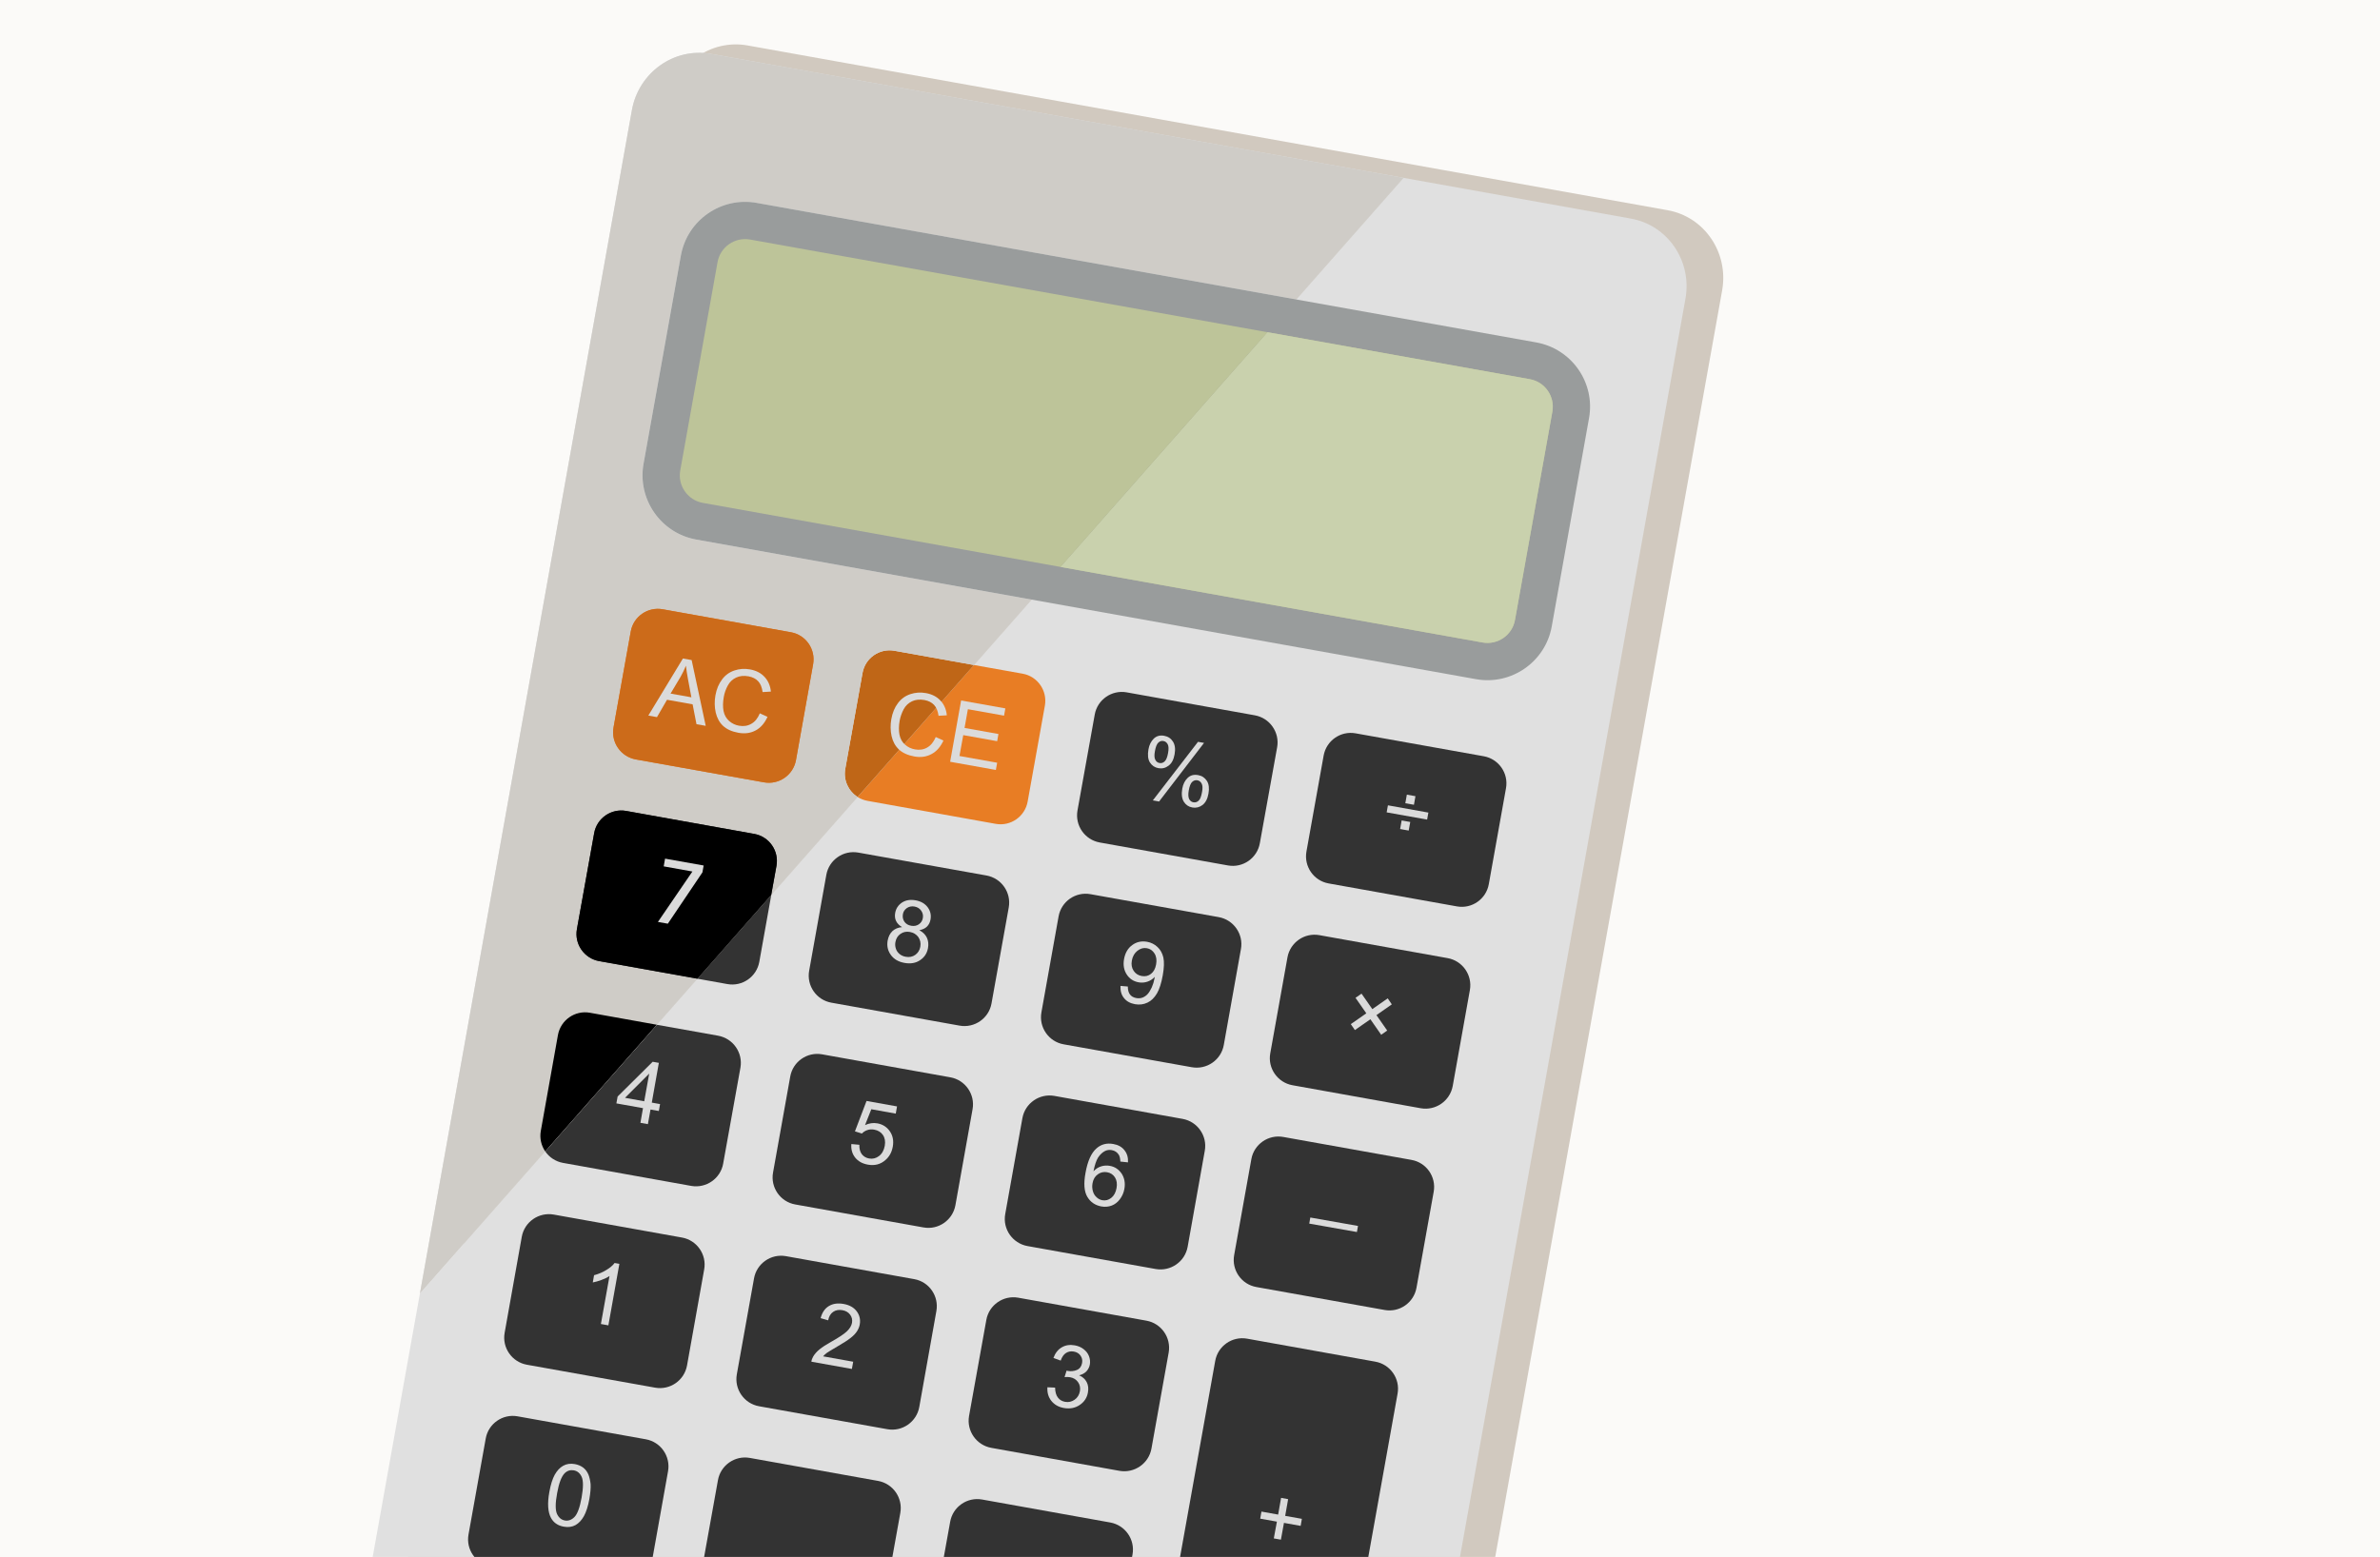 <?xml version="1.0" encoding="utf-8"?>
<!-- Generator: Adobe Illustrator 16.0.5, SVG Export Plug-In . SVG Version: 6.00 Build 0)  -->
<!DOCTYPE svg PUBLIC "-//W3C//DTD SVG 1.1//EN" "http://www.w3.org/Graphics/SVG/1.1/DTD/svg11.dtd">
<svg version="1.1" id="Layer_1" xmlns="http://www.w3.org/2000/svg" xmlns:xlink="http://www.w3.org/1999/xlink" x="0px" y="0px"
	 width="298px" height="195px" viewBox="0 0 298 195" enable-background="new 0 0 298 195" xml:space="preserve">
<rect fill="#FBFAF8" width="298" height="195"/>
<path fill="#D1C9BF" d="M208.807,26.33l-28.479-5.103l-9.654,10.957l9.654-10.957L93.597,5.692
	c-4.604-0.825-9.035,2.329-9.878,7.058l-26.55,148.195l-6.11,34.136c-0.851,4.719,2.208,9.22,6.823,10.043l115.207,20.635
	c4.61,0.827,9.026-2.333,9.882-7.051l32.66-182.339C216.471,31.651,213.421,27.156,208.807,26.33"/>
<path fill="#E0E0E0" d="M204.208,27.38l-28.476-5.104L52.58,161.999l-6.117,34.132c-0.839,4.721,2.21,9.217,6.82,10.04
	l115.211,20.636c4.607,0.826,9.04-2.33,9.877-7.052l32.664-182.334C211.884,32.7,208.825,28.206,204.208,27.38"/>
<path fill="#333333" d="M70.495,145.65l16.052,2.882c1.867,0.329,3.671-0.918,4-2.787l2.163-12.022
	c0.33-1.871-0.92-3.662-2.794-4.003l-7.675-1.37l-13.976,15.859C68.764,144.938,69.554,145.48,70.495,145.65"/>
<path d="M69.861,129.627l-2.148,12.025c-0.163,0.925,0.06,1.834,0.552,2.555l13.977-15.859l-8.381-1.504
	C71.992,126.512,70.203,127.757,69.861,129.627"/>
<path fill="#E87D24" d="M128.049,84.379l-6.094-1.088l-9.972-1.787c-1.862-0.336-3.657,0.915-3.987,2.787l-2.163,12.022
	c-0.25,1.407,0.405,2.779,1.546,3.507c0.373,0.231,0.789,0.404,1.247,0.486l16.051,2.879c1.869,0.336,3.658-0.918,3.994-2.785
	l2.159-12.021C131.161,86.507,129.916,84.713,128.049,84.379"/>
<path fill="#E0E0E0" d="M89.003,6.743c-4.609-0.821-9.038,2.333-9.883,7.053L52.58,161.999L175.734,22.274L89.003,6.743z"/>
<path fill="#BF6617" d="M121.956,83.291L121.956,83.291l-9.972-1.787c-1.863-0.333-3.657,0.915-3.987,2.787l-2.163,12.021
	c-0.25,1.408,0.405,2.78,1.546,3.508L121.956,83.291z"/>
<path fill="#CFCCC7" d="M78.977,79.092L78.977,79.092c0.33-1.871,2.13-3.113,3.996-2.782l16.059,2.876
	c1.867,0.336,3.111,2.128,2.78,3.994l-2.154,12.027c-0.339,1.869-2.128,3.115-3.997,2.78l-16.056-2.871
	c-1.869-0.339-3.121-2.129-2.79-4.003L78.977,79.092z"/>
<path fill="#CFCCC7" d="M175.734,22.276L89.003,6.743c-4.609-0.821-9.034,2.334-9.883,7.052L52.58,161.998l54.799-62.175
	c-1.141-0.728-1.796-2.1-1.548-3.511l2.165-12.02c0.33-1.871,2.124-3.123,3.987-2.786l9.972,1.786l7.218-8.19l-42-7.521
	c-4.427-0.792-7.388-5.046-6.602-9.483l4.678-26.083c0.792-4.438,5.041-7.398,9.484-6.603l67.572,12.098L175.734,22.276z"/>
<path fill="#BDC499" d="M88.004,62.985c-1.9-0.339-3.176-2.164-2.829-4.065l4.67-26.084c0.335-1.902,2.161-3.171,4.064-2.835
	l97.638,17.489c1.903,0.338,3.163,2.163,2.825,4.066l-4.681,26.084c-0.334,1.898-2.158,3.17-4.058,2.825L88.004,62.985z"/>
<path fill="#999C9C" d="M87.176,67.577c-4.427-0.792-7.387-5.043-6.6-9.48l4.676-26.085c0.791-4.436,5.042-7.396,9.481-6.602
	l97.626,17.479c4.441,0.797,7.404,5.052,6.603,9.486l-4.669,26.086c-0.793,4.435-5.049,7.396-9.477,6.604L87.176,67.577z"/>
<path fill="#E87D24" d="M79.604,95.119c-1.869-0.34-3.121-2.13-2.786-4l2.158-12.025c0.329-1.868,2.13-3.113,3.996-2.782
	l16.056,2.878c1.87,0.334,3.114,2.126,2.783,3.992l-2.15,12.029c-0.341,1.869-2.132,3.112-4.001,2.778L79.604,95.119z"/>
<path fill="#CC6B1A" d="M99.032,79.186l-16.061-2.879c-1.863-0.332-3.664,0.913-3.993,2.783l-2.156,12.024
	c-0.337,1.87,0.915,3.661,2.784,4l16.056,2.871c1.869,0.332,3.663-0.912,4.001-2.78l2.15-12.028
	C102.144,81.313,100.899,79.52,99.032,79.186"/>
<path fill="#333333" d="M137.699,105.52c-1.877-0.34-3.117-2.129-2.787-4.002l2.161-12.021c0.334-1.868,2.133-3.115,3.995-2.782
	l16.048,2.877c1.878,0.335,3.126,2.132,2.797,3.995l-2.168,12.021c-0.329,1.871-2.124,3.121-3.986,2.787L137.699,105.52z"/>
<path fill="#333333" d="M166.357,110.648c-1.867-0.332-3.111-2.127-2.777-3.994l2.154-12.023c0.339-1.869,2.125-3.121,4-2.783
	l16.051,2.872c1.869,0.336,3.119,2.132,2.781,3.999l-2.154,12.022c-0.33,1.872-2.125,3.12-3.987,2.784L166.357,110.648z"/>
<path fill="#333333" d="M133.166,130.797c-1.864-0.338-3.106-2.131-2.771-4l2.152-12.025c0.339-1.869,2.119-3.116,3.997-2.777
	l16.054,2.873c1.867,0.336,3.12,2.131,2.78,3.996l-2.147,12.022c-0.334,1.873-2.135,3.116-4,2.783L133.166,130.797z"/>
<path fill="#333333" d="M128.648,156.066c-1.868-0.34-3.121-2.131-2.785-3.998l2.152-12.027c0.339-1.867,2.13-3.112,4.004-2.782
	l16.057,2.88c1.859,0.332,3.117,2.125,2.775,3.993l-2.146,12.028c-0.339,1.869-2.132,3.111-4.004,2.781L128.648,156.066z"/>
<path fill="#333333" d="M124.123,181.34c-1.871-0.337-3.118-2.126-2.788-3.997l2.163-12.022c0.33-1.874,2.127-3.115,3.985-2.788
	l16.064,2.879c1.872,0.341,3.113,2.13,2.783,3.999l-2.157,12.023c-0.334,1.867-2.133,3.113-3.998,2.786L124.123,181.34z"/>
<path fill="#333333" d="M148.247,211.744c-1.862-0.335-3.111-2.125-2.772-3.997l6.683-37.301c0.333-1.864,2.119-3.114,3.992-2.78
	l16.05,2.879c1.878,0.333,3.127,2.128,2.793,3.996l-6.683,37.296c-0.334,1.871-2.127,3.115-3.998,2.786L148.247,211.744z"/>
<path fill="#333333" d="M119.588,206.615c-1.868-0.336-3.11-2.131-2.781-3.999l2.165-12.024c0.334-1.865,2.118-3.113,3.992-2.781
	l16.048,2.877c1.879,0.336,3.127,2.127,2.792,4l-2.166,12.021c-0.33,1.872-2.123,3.112-3.983,2.778L119.588,206.615z"/>
<path fill="#333333" d="M104.092,125.583c-1.87-0.334-3.11-2.127-2.778-3.993l2.153-12.027c0.337-1.867,2.131-3.112,4.001-2.778
	l16.051,2.87c1.873,0.338,3.118,2.129,2.788,3.996l-2.161,12.031c-0.331,1.865-2.132,3.112-3.996,2.776L104.092,125.583z"/>
<path fill="#333333" d="M99.566,150.855c-1.86-0.33-3.113-2.129-2.773-3.996l2.152-12.022c0.331-1.869,2.12-3.123,3.992-2.784
	l16.056,2.879c1.865,0.329,3.12,2.129,2.782,3.995l-2.149,12.027c-0.337,1.864-2.129,3.118-3.994,2.78L99.566,150.855z"/>
<path fill="#333333" d="M95.042,176.13c-1.864-0.331-3.119-2.126-2.785-3.995l2.156-12.025c0.331-1.864,2.133-3.116,3.996-2.778
	l16.065,2.878c1.864,0.329,3.105,2.127,2.772,3.989l-2.143,12.026c-0.339,1.87-2.131,3.119-4.002,2.78L95.042,176.13z"/>
<path fill="#333333" d="M90.522,201.41c-1.876-0.344-3.12-2.133-2.79-4.003l2.163-12.021c0.329-1.868,2.127-3.118,3.988-2.784
	l16.057,2.879c1.873,0.334,3.12,2.127,2.791,3.996l-2.163,12.022c-0.334,1.871-2.133,3.121-3.992,2.782L90.522,201.41z"/>
<path fill="#333333" d="M65.963,170.927c-1.868-0.339-3.113-2.13-2.777-3.995l2.145-12.025c0.337-1.873,2.13-3.115,4.006-2.784
	l16.056,2.877c1.861,0.333,3.118,2.129,2.777,3.996l-2.148,12.028c-0.338,1.869-2.127,3.113-3.997,2.777L65.963,170.927z"/>
<path fill="#333333" d="M61.446,196.195c-1.873-0.329-3.121-2.129-2.785-3.997l2.156-12.021c0.33-1.874,2.124-3.118,3.985-2.786
	l16.072,2.879c1.862,0.336,3.105,2.127,2.773,3.998l-2.149,12.026c-0.336,1.866-2.133,3.114-4.004,2.776L61.446,196.195z"/>
<path fill="#333333" d="M161.836,135.924c-1.865-0.331-3.124-2.128-2.787-3.99l2.156-12.031c0.338-1.862,2.124-3.115,4.001-2.777
	l16.058,2.878c1.857,0.332,3.117,2.126,2.78,4l-2.149,12.019c-0.344,1.869-2.138,3.116-4.008,2.781L161.836,135.924z"/>
<path fill="#333333" d="M157.311,161.198c-1.873-0.33-3.117-2.124-2.783-3.993l2.154-12.025c0.33-1.871,2.131-3.113,3.994-2.779
	l16.059,2.875c1.869,0.334,3.113,2.125,2.779,3.988l-2.156,12.031c-0.336,1.866-2.125,3.116-3.994,2.777L157.311,161.198z"/>
<polygon fill="#DBDBDB" points="81.177,89.622 85.506,82.479 86.6,82.671 88.363,90.908 87.208,90.705 86.723,88.216 83.517,87.643 
	82.259,89.819 "/>
<path fill="#CC6B1A" d="M83.961,86.87l2.606,0.466l-0.424-2.27c-0.127-0.692-0.211-1.254-0.26-1.688
	c-0.186,0.473-0.417,0.94-0.67,1.39L83.961,86.87z"/>
<path fill="#DBDBDB" d="M95.137,89.344l0.964,0.438c-0.363,0.799-0.857,1.366-1.492,1.705c-0.633,0.337-1.334,0.437-2.148,0.293
	c-0.827-0.15-1.465-0.437-1.927-0.87c-0.452-0.423-0.761-0.987-0.918-1.673c-0.155-0.687-0.168-1.399-0.039-2.132
	c0.141-0.803,0.425-1.466,0.836-2.01c0.401-0.54,0.924-0.914,1.548-1.12c0.61-0.208,1.26-0.255,1.94-0.135
	c0.77,0.138,1.37,0.447,1.825,0.935c0.455,0.484,0.723,1.101,0.8,1.844l-1.04,0.062c-0.079-0.591-0.257-1.046-0.556-1.359
	c-0.29-0.314-0.694-0.517-1.206-0.615c-0.599-0.105-1.116-0.051-1.563,0.164c-0.439,0.209-0.792,0.541-1.032,0.99
	c-0.244,0.448-0.414,0.92-0.503,1.427c-0.116,0.655-0.129,1.238-0.031,1.761c0.107,0.524,0.344,0.937,0.696,1.248
	c0.36,0.317,0.772,0.515,1.242,0.598c0.567,0.102,1.085,0.024,1.536-0.237C94.524,90.405,94.877,89.968,95.137,89.344"/>
<path fill="#DBDBDB" d="M117.166,92.311l0.964,0.439c-0.367,0.792-0.856,1.361-1.495,1.695c-0.635,0.347-1.343,0.445-2.145,0.302
	c-0.824-0.152-1.47-0.441-1.93-0.872c-0.46-0.43-0.768-0.988-0.924-1.676c-0.151-0.686-0.164-1.393-0.034-2.129
	c0.141-0.798,0.419-1.468,0.833-2.01c0.406-0.538,0.921-0.914,1.554-1.122c0.615-0.206,1.26-0.251,1.943-0.131
	c0.763,0.137,1.369,0.449,1.819,0.936c0.462,0.484,0.728,1.099,0.802,1.848l-1.035,0.059c-0.086-0.593-0.266-1.046-0.562-1.36
	c-0.295-0.315-0.702-0.523-1.209-0.613c-0.593-0.104-1.116-0.053-1.559,0.161c-0.442,0.215-0.796,0.543-1.037,0.989
	c-0.235,0.455-0.412,0.926-0.503,1.43c-0.117,0.65-0.122,1.242-0.026,1.755c0.107,0.526,0.342,0.946,0.698,1.254
	c0.359,0.314,0.764,0.51,1.243,0.594c0.558,0.104,1.08,0.029,1.53-0.232C116.547,93.37,116.902,92.932,117.166,92.311"/>
<polygon fill="#DBDBDB" points="118.967,95.409 120.342,87.734 125.881,88.726 125.719,89.635 121.19,88.827 120.771,91.173 
	125.015,91.933 124.857,92.833 120.609,92.072 120.135,94.687 124.853,95.529 124.692,96.436 "/>
<path fill="#DBDBDB" d="M143.802,93.839c0.097-0.548,0.321-0.988,0.658-1.325c0.351-0.336,0.784-0.452,1.3-0.359
	c0.488,0.086,0.857,0.333,1.106,0.729c0.254,0.398,0.327,0.934,0.204,1.603c-0.119,0.649-0.36,1.121-0.749,1.41
	c-0.379,0.292-0.802,0.399-1.278,0.315c-0.452-0.082-0.817-0.327-1.068-0.727C143.73,95.082,143.678,94.54,143.802,93.839"/>
<path fill="#333333" d="M145.666,92.809c-0.229-0.043-0.438,0.023-0.63,0.201c-0.187,0.173-0.332,0.526-0.428,1.072
	c-0.095,0.489-0.077,0.853,0.049,1.08c0.115,0.231,0.294,0.361,0.523,0.403c0.237,0.045,0.45-0.019,0.643-0.197
	c0.193-0.173,0.339-0.531,0.433-1.067c0.088-0.496,0.076-0.856-0.049-1.085C146.082,92.984,145.908,92.852,145.666,92.809"/>
<polygon fill="#DBDBDB" points="144.345,100.249 150.001,92.912 150.758,93.046 145.126,100.389 "/>
<path fill="#DBDBDB" d="M148.036,98.761c0.102-0.554,0.319-0.994,0.668-1.328c0.343-0.335,0.776-0.447,1.308-0.354
	c0.479,0.085,0.848,0.33,1.106,0.728c0.253,0.402,0.315,0.932,0.192,1.601c-0.113,0.65-0.363,1.119-0.74,1.416
	c-0.385,0.29-0.812,0.396-1.28,0.312c-0.465-0.084-0.821-0.328-1.068-0.727C147.98,100.003,147.911,99.456,148.036,98.761"/>
<path fill="#333333" d="M149.923,97.728c-0.237-0.042-0.454,0.023-0.646,0.198c-0.191,0.174-0.336,0.532-0.432,1.076
	c-0.086,0.484-0.066,0.843,0.049,1.076c0.124,0.232,0.295,0.367,0.525,0.406c0.244,0.045,0.465-0.021,0.654-0.196
	c0.2-0.173,0.331-0.529,0.429-1.066c0.1-0.497,0.08-0.858-0.049-1.089C150.339,97.906,150.154,97.771,149.923,97.728"/>
<polygon fill="#DBDBDB" points="178.691,102.652 173.623,101.747 173.783,100.865 178.848,101.775 "/>
<rect x="175.973" y="99.618" transform="matrix(0.174 -0.985 0.985 0.174 47.218 256.604)" fill="#DBDBDB" width="1.091" height="1.095"/>
<rect x="175.393" y="102.788" transform="matrix(0.177 -0.984 0.984 0.177 43.121 258.227)" fill="#DBDBDB" width="1.093" height="1.092"/>
<path fill="#DBDBDB" d="M82.938,108.158l0.16-0.906l4.978,0.889l-0.134,0.733c-0.579,0.435-1.194,1.037-1.817,1.813
	c-0.644,0.772-1.175,1.598-1.599,2.461c-0.302,0.61-0.543,1.291-0.735,2.045l-0.976-0.172c0.121-0.608,0.373-1.311,0.759-2.125
	c0.378-0.812,0.845-1.582,1.411-2.3c0.575-0.717,1.147-1.308,1.717-1.763L82.938,108.158z"/>
<path fill="#DBDBDB" d="M112.95,116.12c-0.358-0.21-0.613-0.472-0.753-0.771c-0.143-0.291-0.177-0.633-0.112-1.002
	c0.098-0.556,0.385-0.986,0.849-1.3c0.478-0.312,1.042-0.403,1.711-0.284c0.665,0.12,1.165,0.408,1.515,0.875
	c0.339,0.463,0.451,0.973,0.35,1.532c-0.065,0.354-0.206,0.647-0.438,0.88c-0.226,0.227-0.557,0.379-0.959,0.457
	c0.438,0.235,0.761,0.553,0.944,0.939c0.176,0.386,0.224,0.81,0.14,1.285c-0.116,0.66-0.441,1.168-0.996,1.531
	c-0.533,0.365-1.191,0.477-1.948,0.34c-0.754-0.133-1.327-0.467-1.71-0.996c-0.387-0.536-0.517-1.133-0.399-1.806
	c0.095-0.5,0.294-0.893,0.604-1.188C112.06,116.326,112.467,116.161,112.95,116.12"/>
<path fill="#333333" d="M112.118,117.984c-0.051,0.267-0.042,0.533,0.049,0.815c0.083,0.271,0.24,0.501,0.459,0.683
	c0.225,0.188,0.481,0.299,0.771,0.35c0.457,0.086,0.855,0.007,1.197-0.23c0.338-0.239,0.558-0.582,0.639-1.026
	c0.082-0.456-0.011-0.853-0.247-1.207c-0.263-0.351-0.606-0.562-1.064-0.644c-0.44-0.078-0.833,0.002-1.17,0.24
	C112.409,117.202,112.199,117.541,112.118,117.984"/>
<path fill="#333333" d="M113.054,114.486c-0.067,0.369,0,0.683,0.19,0.961c0.192,0.271,0.476,0.438,0.845,0.502
	c0.364,0.064,0.682,0.008,0.957-0.18c0.277-0.186,0.441-0.448,0.502-0.777c0.062-0.342-0.008-0.652-0.209-0.936
	c-0.193-0.279-0.473-0.449-0.834-0.513c-0.347-0.063-0.671-0.001-0.948,0.183C113.279,113.921,113.11,114.171,113.054,114.486"/>
<path fill="#DBDBDB" d="M140.296,123.482l0.92,0.078c-0.001,0.436,0.091,0.771,0.275,1.008c0.177,0.226,0.436,0.375,0.781,0.436
	c0.289,0.053,0.548,0.03,0.796-0.062c0.238-0.101,0.451-0.24,0.628-0.438c0.182-0.197,0.345-0.479,0.516-0.831
	c0.158-0.36,0.274-0.737,0.344-1.131c0.008-0.046,0.018-0.104,0.027-0.19c-0.239,0.27-0.54,0.469-0.905,0.598
	c-0.363,0.124-0.735,0.152-1.107,0.085c-0.636-0.113-1.137-0.438-1.491-0.979c-0.351-0.537-0.475-1.187-0.337-1.941
	c0.144-0.777,0.484-1.365,1.035-1.754c0.535-0.394,1.155-0.525,1.847-0.403c0.503,0.089,0.929,0.302,1.298,0.646
	c0.368,0.346,0.612,0.781,0.74,1.319c0.117,0.534,0.095,1.271-0.071,2.213c-0.174,0.982-0.416,1.747-0.729,2.286
	c-0.326,0.544-0.715,0.934-1.191,1.155c-0.481,0.229-1,0.294-1.556,0.196c-0.603-0.108-1.071-0.367-1.382-0.768
	C140.408,124.613,140.266,124.095,140.296,123.482"/>
<path fill="#333333" d="M144.757,120.788c0.098-0.542,0.032-1-0.202-1.367c-0.229-0.366-0.548-0.589-0.948-0.659
	c-0.422-0.08-0.814,0.031-1.186,0.318c-0.369,0.287-0.609,0.699-0.705,1.243c-0.086,0.487-0.012,0.913,0.23,1.272
	c0.236,0.354,0.573,0.573,1.009,0.649c0.434,0.077,0.825-0.005,1.153-0.265C144.443,121.725,144.662,121.329,144.757,120.788"/>
<polygon fill="#DBDBDB" points="169.134,128.27 171.076,126.915 169.725,124.975 170.477,124.452 171.831,126.391 173.756,125.041 
	174.27,125.795 172.344,127.141 173.691,129.073 172.939,129.604 171.587,127.66 169.645,129.014 "/>
<polygon fill="#DBDBDB" points="80.186,140.631 80.51,138.793 77.177,138.198 77.334,137.336 81.722,132.984 82.495,133.121 
	81.612,138.1 82.647,138.284 82.494,139.15 81.452,138.966 81.123,140.797 "/>
<polygon fill="#333333" points="80.664,137.932 81.288,134.469 78.261,137.499 "/>
<path fill="#DBDBDB" d="M106.596,143.289l1.006,0.093c-0.021,0.492,0.088,0.886,0.306,1.179c0.227,0.289,0.538,0.472,0.912,0.537
	c0.456,0.08,0.867-0.021,1.24-0.307c0.375-0.286,0.618-0.716,0.721-1.275c0.095-0.537,0.02-0.992-0.227-1.358
	c-0.249-0.366-0.622-0.591-1.106-0.675c-0.305-0.056-0.586-0.034-0.857,0.06c-0.272,0.094-0.488,0.235-0.672,0.431l-0.871-0.274
	l1.452-3.808l3.818,0.684l-0.159,0.902l-3.062-0.549l-0.785,1.987c0.516-0.237,1.023-0.312,1.538-0.22
	c0.661,0.115,1.196,0.453,1.572,1.002c0.372,0.541,0.494,1.182,0.366,1.91c-0.124,0.699-0.43,1.264-0.931,1.692
	c-0.606,0.529-1.328,0.722-2.176,0.571c-0.707-0.124-1.239-0.426-1.612-0.895C106.7,144.508,106.546,143.943,106.596,143.289"/>
<path fill="#DBDBDB" d="M141.236,145.584l-0.956-0.1c-0.015-0.381-0.079-0.67-0.205-0.865c-0.202-0.311-0.494-0.503-0.868-0.568
	c-0.303-0.054-0.58-0.02-0.84,0.106c-0.332,0.166-0.619,0.435-0.875,0.819c-0.24,0.389-0.429,0.963-0.579,1.726
	c0.288-0.306,0.608-0.511,0.972-0.62c0.354-0.105,0.716-0.131,1.076-0.062c0.63,0.111,1.112,0.436,1.484,0.979
	c0.347,0.541,0.471,1.185,0.337,1.916c-0.085,0.479-0.277,0.906-0.559,1.283c-0.285,0.377-0.62,0.64-1.02,0.796
	c-0.41,0.152-0.837,0.193-1.302,0.111c-0.785-0.145-1.372-0.549-1.762-1.211c-0.396-0.672-0.469-1.662-0.224-2.989
	c0.261-1.479,0.726-2.519,1.396-3.089c0.575-0.5,1.273-0.682,2.086-0.533c0.61,0.107,1.07,0.363,1.388,0.771
	C141.122,144.464,141.271,144.977,141.236,145.584"/>
<path fill="#333333" d="M136.795,148.203c-0.058,0.327-0.048,0.648,0.04,0.972c0.084,0.317,0.242,0.58,0.464,0.778
	c0.212,0.197,0.458,0.327,0.728,0.374c0.407,0.071,0.771-0.026,1.117-0.298c0.342-0.272,0.563-0.682,0.661-1.235
	c0.092-0.524,0.023-0.976-0.196-1.321c-0.234-0.363-0.559-0.578-0.991-0.654c-0.42-0.076-0.817,0.012-1.161,0.261
	C137.1,147.335,136.883,147.705,136.795,148.203"/>
<rect x="163.965" y="152.931" transform="matrix(0.985 0.174 -0.174 0.985 29.169 -26.675)" fill="#DBDBDB" width="6.061" height="0.773"/>
<path fill="#DBDBDB" d="M76.175,165.999l-0.937-0.17l1.078-6.009c-0.27,0.181-0.604,0.346-1.011,0.492
	c-0.408,0.15-0.769,0.252-1.082,0.312l0.16-0.907c0.573-0.156,1.093-0.373,1.545-0.658c0.459-0.279,0.806-0.57,1.026-0.871
	l0.599,0.105L76.175,165.999z"/>
<path fill="#DBDBDB" d="M68.786,186.854c0.161-0.9,0.384-1.619,0.671-2.143c0.293-0.516,0.636-0.893,1.064-1.13
	c0.42-0.237,0.907-0.304,1.464-0.206c0.41,0.078,0.763,0.229,1.045,0.445c0.282,0.221,0.49,0.505,0.645,0.855
	c0.14,0.35,0.23,0.758,0.277,1.229c0.021,0.465-0.023,1.084-0.157,1.842c-0.161,0.903-0.392,1.614-0.674,2.131
	c-0.287,0.521-0.642,0.896-1.06,1.136c-0.417,0.232-0.92,0.301-1.48,0.197c-0.739-0.133-1.273-0.5-1.596-1.107
	C68.597,189.378,68.522,188.293,68.786,186.854"/>
<path fill="#333333" d="M69.756,187.025c-0.236,1.261-0.229,2.127-0.011,2.597c0.222,0.469,0.547,0.737,0.979,0.815
	c0.428,0.078,0.839-0.065,1.202-0.432c0.365-0.365,0.67-1.174,0.897-2.436c0.223-1.264,0.225-2.125,0.008-2.596
	c-0.215-0.47-0.55-0.74-0.986-0.816c-0.431-0.076-0.815,0.044-1.143,0.363C70.296,184.934,69.98,185.768,69.756,187.025"/>
<path fill="#DBDBDB" d="M106.829,170.555l-0.164,0.903l-5.073-0.908c0.029-0.227,0.108-0.436,0.223-0.64
	c0.186-0.319,0.453-0.625,0.799-0.906c0.348-0.283,0.834-0.6,1.446-0.939c0.953-0.535,1.615-0.972,1.981-1.319
	c0.363-0.351,0.573-0.704,0.636-1.06c0.068-0.373-0.005-0.713-0.227-1.018c-0.224-0.305-0.549-0.496-0.971-0.57
	c-0.459-0.08-0.847-0.009-1.163,0.213c-0.326,0.224-0.528,0.576-0.619,1.058l-0.948-0.273c0.191-0.712,0.534-1.22,1.039-1.517
	c0.499-0.303,1.111-0.391,1.852-0.26c0.727,0.132,1.276,0.44,1.636,0.928c0.357,0.482,0.482,1.029,0.375,1.636
	c-0.055,0.31-0.177,0.597-0.353,0.867c-0.183,0.276-0.44,0.553-0.8,0.829c-0.352,0.277-0.904,0.64-1.686,1.087
	c-0.652,0.383-1.073,0.635-1.271,0.772c-0.19,0.143-0.348,0.285-0.485,0.44L106.829,170.555z"/>
<path fill="#DBDBDB" d="M131.147,173.753l0.961,0.043c0.009,0.548,0.132,0.97,0.357,1.252c0.21,0.283,0.507,0.457,0.89,0.529
	c0.433,0.079,0.834-0.011,1.196-0.263c0.363-0.254,0.575-0.609,0.664-1.062c0.076-0.432-0.001-0.812-0.236-1.146
	c-0.24-0.334-0.56-0.534-1.001-0.611c-0.184-0.034-0.411-0.038-0.685-0.018l0.255-0.812c0.063,0.021,0.105,0.031,0.143,0.039
	c0.405,0.071,0.786,0.032,1.147-0.119c0.358-0.153,0.575-0.446,0.651-0.879c0.062-0.351-0.006-0.655-0.2-0.923
	c-0.186-0.271-0.476-0.438-0.839-0.503c-0.364-0.063-0.689-0.005-0.981,0.181c-0.285,0.184-0.502,0.502-0.659,0.951l-0.91-0.332
	c0.225-0.614,0.581-1.061,1.052-1.332c0.471-0.277,1.008-0.354,1.622-0.246c0.419,0.074,0.786,0.229,1.101,0.473
	c0.318,0.241,0.548,0.539,0.676,0.879c0.132,0.346,0.171,0.694,0.11,1.043c-0.059,0.334-0.21,0.619-0.427,0.86
	c-0.233,0.239-0.536,0.405-0.915,0.499c0.44,0.188,0.75,0.473,0.944,0.846c0.2,0.375,0.247,0.812,0.155,1.31
	c-0.118,0.667-0.465,1.188-1.039,1.567c-0.572,0.381-1.231,0.5-1.975,0.369c-0.669-0.117-1.192-0.422-1.575-0.904
	C131.262,174.975,131.102,174.402,131.147,173.753"/>
<polygon fill="#DBDBDB" points="159.493,192.682 159.881,190.583 157.79,190.208 157.947,189.322 160.037,189.699 160.406,187.605 
	161.287,187.768 160.918,189.859 163.009,190.232 162.854,191.114 160.764,190.738 160.383,192.84 "/>
<path fill="#BDC499" d="M191.547,47.493l-32.849-5.885l-25.912,29.398l52.847,9.464c1.9,0.34,3.725-0.929,4.059-2.828l4.68-26.084
	C194.709,49.655,193.45,47.829,191.547,47.493"/>
<path fill="#C9D1AD" d="M191.547,47.493l-32.849-5.885l-25.912,29.398l52.847,9.464c1.9,0.34,3.725-0.929,4.059-2.828l4.68-26.084
	C194.709,49.655,193.45,47.829,191.547,47.493"/>
<path fill="#333333" d="M91.078,123.254c1.87,0.332,3.66-0.913,3.994-2.786l1.501-8.385l-9.251,10.497L91.078,123.254z"/>
<path fill="#BDC499" d="M93.909,30.001c-1.903-0.336-3.729,0.933-4.065,2.834L85.175,58.92c-0.346,1.901,0.929,3.726,2.829,4.065
	l44.781,8.021l25.913-29.397L93.909,30.001z"/>
<path fill="#333333" d="M94.443,104.446l-16.058-2.88c-1.862-0.329-3.66,0.916-3.99,2.787l-2.16,12.022
	c-0.335,1.874,0.912,3.663,2.787,4.003l12.295,2.2l9.247-10.5l0.659-3.64C97.556,106.568,96.315,104.781,94.443,104.446"/>
<path d="M94.443,104.446l-16.058-2.88c-1.862-0.329-3.66,0.916-3.99,2.787l-2.16,12.022c-0.335,1.874,0.912,3.663,2.787,4.003
	l12.295,2.2l9.247-10.5l0.659-3.64C97.556,106.568,96.315,104.781,94.443,104.446"/>
<path d="M69.861,129.627l-2.148,12.025c-0.163,0.925,0.06,1.834,0.552,2.555l13.977-15.859l-8.381-1.504
	C71.992,126.512,70.203,127.757,69.861,129.627"/>
<polygon fill="#DBDBDB" points="86.695,109.155 82.378,115.471 83.62,115.689 87.952,109.262 88.104,108.402 83.273,107.542 
	83.102,108.51 "/>
</svg>

